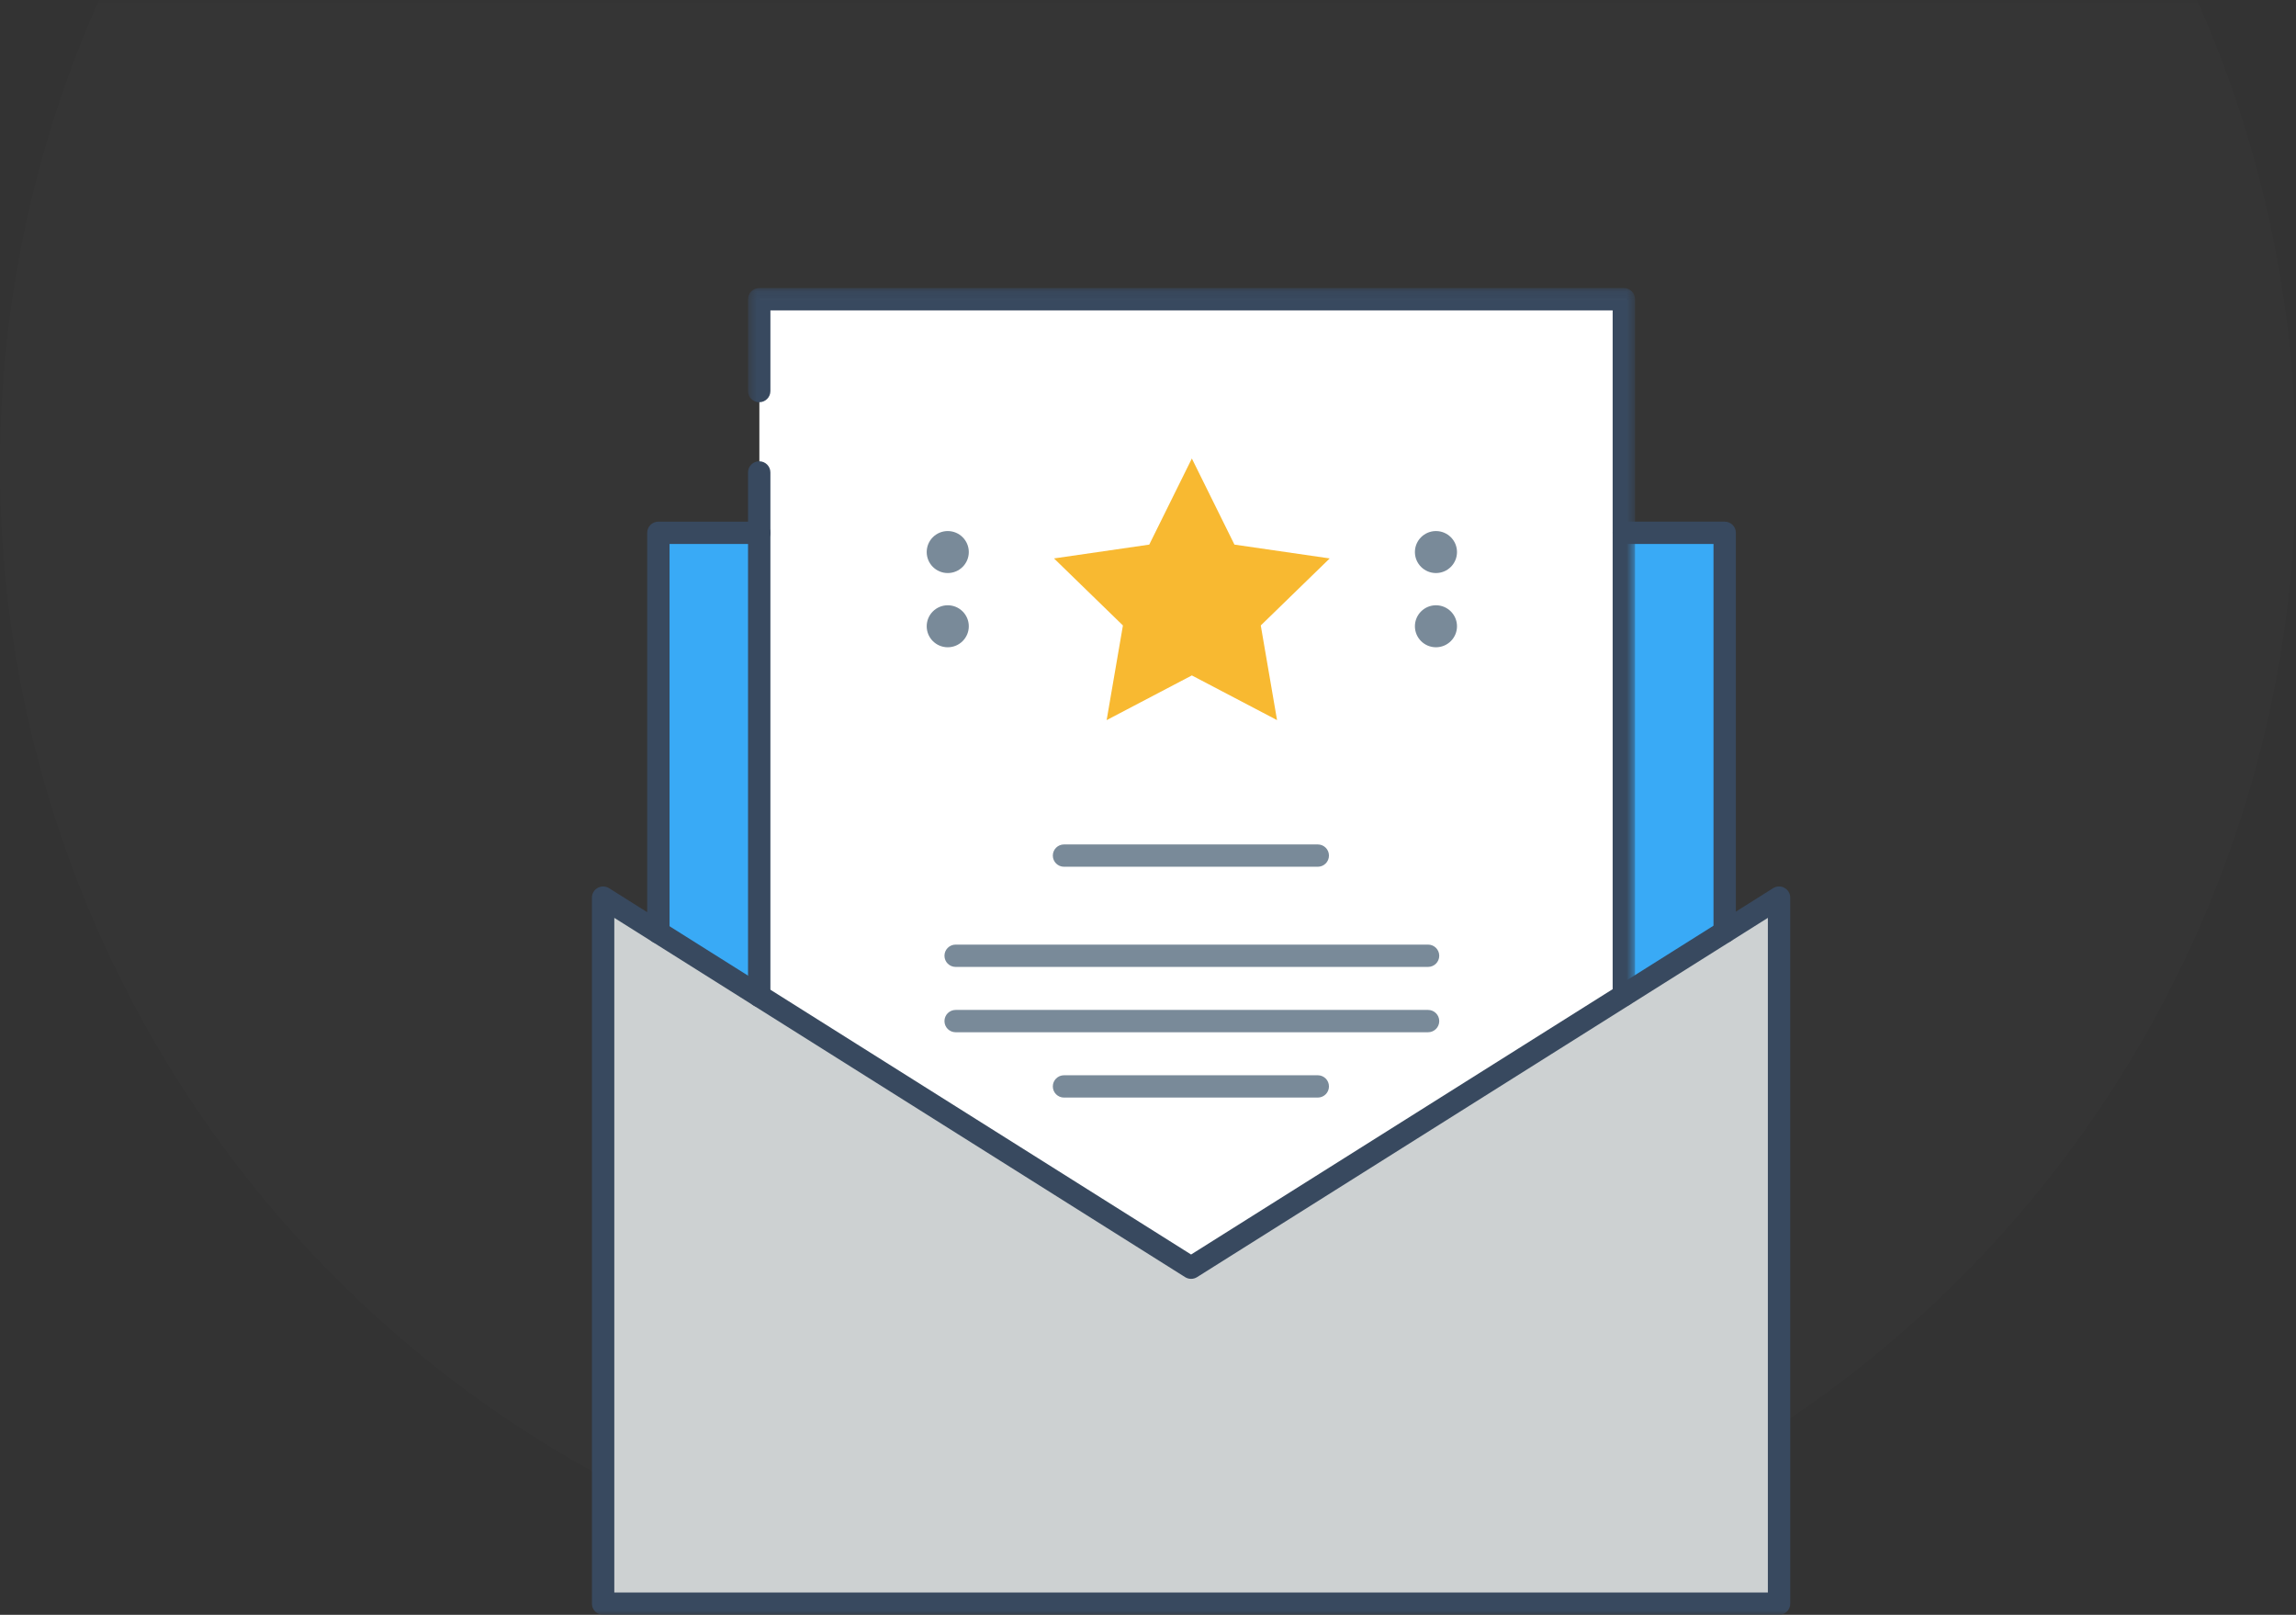 <?xml version="1.0" encoding="UTF-8"?>
<svg width="256px" height="180px" viewBox="0 0 256 180" version="1.1" xmlns="http://www.w3.org/2000/svg" xmlns:xlink="http://www.w3.org/1999/xlink">
    <rect x="0" y="0" width="256" height="180" fill="#333333" stroke="none"/>
    <!-- Generator: Sketch 51.2 (57519) - http://www.bohemiancoding.com/sketch -->
    <title>Image</title>
    <desc>Created with Sketch.</desc>
    <defs>
        <rect id="path-1" x="0" y="0" width="314" height="180"></rect>
        <polygon id="path-3" points="0.528 0.108 99.426 0.108 99.426 80.189 0.528 80.189"></polygon>
    </defs>
    <g id="Symbols" stroke="none" stroke-width="1" fill="none" fill-rule="evenodd">
        <g id="Content/Banners/Newsletter/Card" transform="translate(-31, -1)">
            <g id="Image" transform="translate(1, 1)">
                <mask id="mask-2" fill="white">
                    <use xlink:href="#path-1"></use>
                </mask>
                <g id="Mask" fill-rule="nonzero"></g>
                <circle id="Oval-3" fill="#D8D8D8" fill-rule="nonzero" opacity="0.1" mask="url(#mask-2)" cx="158" cy="52" r="128"></circle>
                <g id="Group-34" mask="url(#mask-2)">
                    <g transform="translate(96, 32)">
                        <polygon id="Fill-1" fill="#39AAF6" points="126 71.859 66.703 109.333 7.333 71.859 7.333 27.333 126 27.333"></polygon>
                        <polygon id="Fill-2" fill="#CDD1D2" points="67.086 109.235 1.333 68 1.333 146.667 132.667 146.667 132.667 68"></polygon>
                        <polygon id="Fill-3" fill="#FFFFFF" points="115.333 79.021 67.037 109.333 18.667 79.021 18.667 1.333 115.333 1.333"></polygon>
                        <g id="Group-33" stroke-width="1" fill="none">
                            <path d="M2.494,145.513 L131.114,145.513 L131.114,70.311 L67.469,110.359 C67.063,110.614 66.547,110.614 66.14,110.359 L2.494,70.311 L2.494,145.513 Z M132.361,148 L1.247,148 C0.557,148 0,147.444 0,146.756 L0,68.056 C0,67.602 0.247,67.186 0.645,66.967 C1.044,66.748 1.53,66.763 1.912,67.004 L66.805,107.837 L131.697,67.004 C132.079,66.762 132.563,66.748 132.965,66.967 C133.361,67.186 133.608,67.602 133.608,68.056 L133.608,146.756 C133.608,147.444 133.051,148 132.361,148 Z" id="Fill-4" fill="#38495F"></path>
                            <g id="Group-8" transform="translate(16.877, 0)">
                                <mask id="mask-4" fill="white">
                                    <use xlink:href="#path-3"></use>
                                </mask>
                                <g id="Clip-7"></g>
                                <path d="M98.179,80.189 C97.49,80.189 96.932,79.633 96.932,78.946 L96.932,2.595 L3.022,2.595 L3.022,11.592 C3.022,12.279 2.464,12.836 1.775,12.836 C1.086,12.836 0.528,12.279 0.528,11.592 L0.528,1.351 C0.528,0.665 1.086,0.108 1.775,0.108 L98.179,0.108 C98.869,0.108 99.426,0.665 99.426,1.351 L99.426,78.946 C99.426,79.633 98.869,80.189 98.179,80.189" id="Fill-6" fill="#38495F" mask="url(#mask-4)"></path>
                            </g>
                            <path d="M18.651,80.251 C17.962,80.251 17.404,79.695 17.404,79.008 L17.404,20.661 C17.404,19.973 17.962,19.417 18.651,19.417 C19.341,19.417 19.898,19.973 19.898,20.661 L19.898,79.008 C19.898,79.695 19.341,80.251 18.651,80.251" id="Fill-9" fill="#38495F"></path>
                            <path d="M126.3,73.115 C125.61,73.115 125.053,72.559 125.053,71.871 L125.053,28.634 L115.055,28.634 C114.367,28.634 113.808,28.078 113.808,27.39 C113.808,26.704 114.367,26.146 115.055,26.146 L126.3,26.146 C126.989,26.146 127.547,26.704 127.547,27.39 L127.547,71.871 C127.547,72.559 126.989,73.115 126.3,73.115" id="Fill-11" fill="#38495F"></path>
                            <path d="M7.407,73.177 C6.718,73.177 6.16,72.621 6.16,71.933 L6.16,27.391 C6.16,26.703 6.718,26.147 7.407,26.147 L18.652,26.147 C19.34,26.147 19.899,26.703 19.899,27.391 C19.899,28.078 19.34,28.635 18.652,28.635 L8.654,28.635 L8.654,71.933 C8.654,72.621 8.097,73.177 7.407,73.177" id="Fill-13" fill="#38495F"></path>
                            <path d="M42.019,29.535 C42.019,30.828 40.968,31.876 39.672,31.876 C38.377,31.876 37.326,30.828 37.326,29.535 C37.326,28.243 38.377,27.195 39.672,27.195 C40.968,27.195 42.019,28.243 42.019,29.535" id="Fill-15" fill="#798A99"></path>
                            <path d="M42.019,37.809 C42.019,39.101 40.968,40.149 39.672,40.149 C38.377,40.149 37.326,39.101 37.326,37.809 C37.326,36.516 38.377,35.468 39.672,35.468 C40.968,35.468 42.019,36.516 42.019,37.809" id="Fill-17" fill="#798A99"></path>
                            <path d="M96.453,29.535 C96.453,30.828 95.402,31.876 94.106,31.876 C92.811,31.876 91.76,30.828 91.76,29.535 C91.76,28.243 92.811,27.195 94.106,27.195 C95.402,27.195 96.453,28.243 96.453,29.535" id="Fill-19" fill="#798A99"></path>
                            <path d="M96.453,37.809 C96.453,39.101 95.402,40.149 94.106,40.149 C92.811,40.149 91.76,39.101 91.76,37.809 C91.76,36.516 92.811,35.468 94.106,35.468 C95.402,35.468 96.453,36.516 96.453,37.809" id="Fill-21" fill="#798A99"></path>
                            <path d="M80.93,64.614 L52.635,64.614 C51.946,64.614 51.388,64.058 51.388,63.37 C51.388,62.682 51.946,62.127 52.635,62.127 L80.93,62.127 C81.62,62.127 82.177,62.682 82.177,63.37 C82.177,64.058 81.62,64.614 80.93,64.614" id="Fill-23" fill="#798A99"></path>
                            <path d="M93.226,75.779 L40.553,75.779 C39.863,75.779 39.306,75.223 39.306,74.536 C39.306,73.848 39.863,73.292 40.553,73.292 L93.226,73.292 C93.916,73.292 94.473,73.848 94.473,74.536 C94.473,75.223 93.916,75.779 93.226,75.779" id="Fill-25" fill="#798A99"></path>
                            <path d="M93.226,83.062 L40.553,83.062 C39.863,83.062 39.306,82.506 39.306,81.818 C39.306,81.13 39.863,80.574 40.553,80.574 L93.226,80.574 C93.916,80.574 94.473,81.13 94.473,81.818 C94.473,82.506 93.916,83.062 93.226,83.062" id="Fill-27" fill="#798A99"></path>
                            <path d="M80.93,90.343 L52.635,90.343 C51.946,90.343 51.388,89.787 51.388,89.099 C51.388,88.411 51.946,87.856 52.635,87.856 L80.93,87.856 C81.62,87.856 82.177,88.411 82.177,89.099 C82.177,89.787 81.62,90.343 80.93,90.343" id="Fill-29" fill="#798A99"></path>
                            <polygon id="Fill-31" fill="#F8B931" points="71.639 28.706 82.26 30.246 74.574 37.718 76.389 48.269 66.89 43.288 57.389 48.269 59.204 37.718 51.519 30.246 62.139 28.706 66.89 19.108"></polygon>
                        </g>
                    </g>
                </g>
            </g>
        </g>
    </g>
</svg>